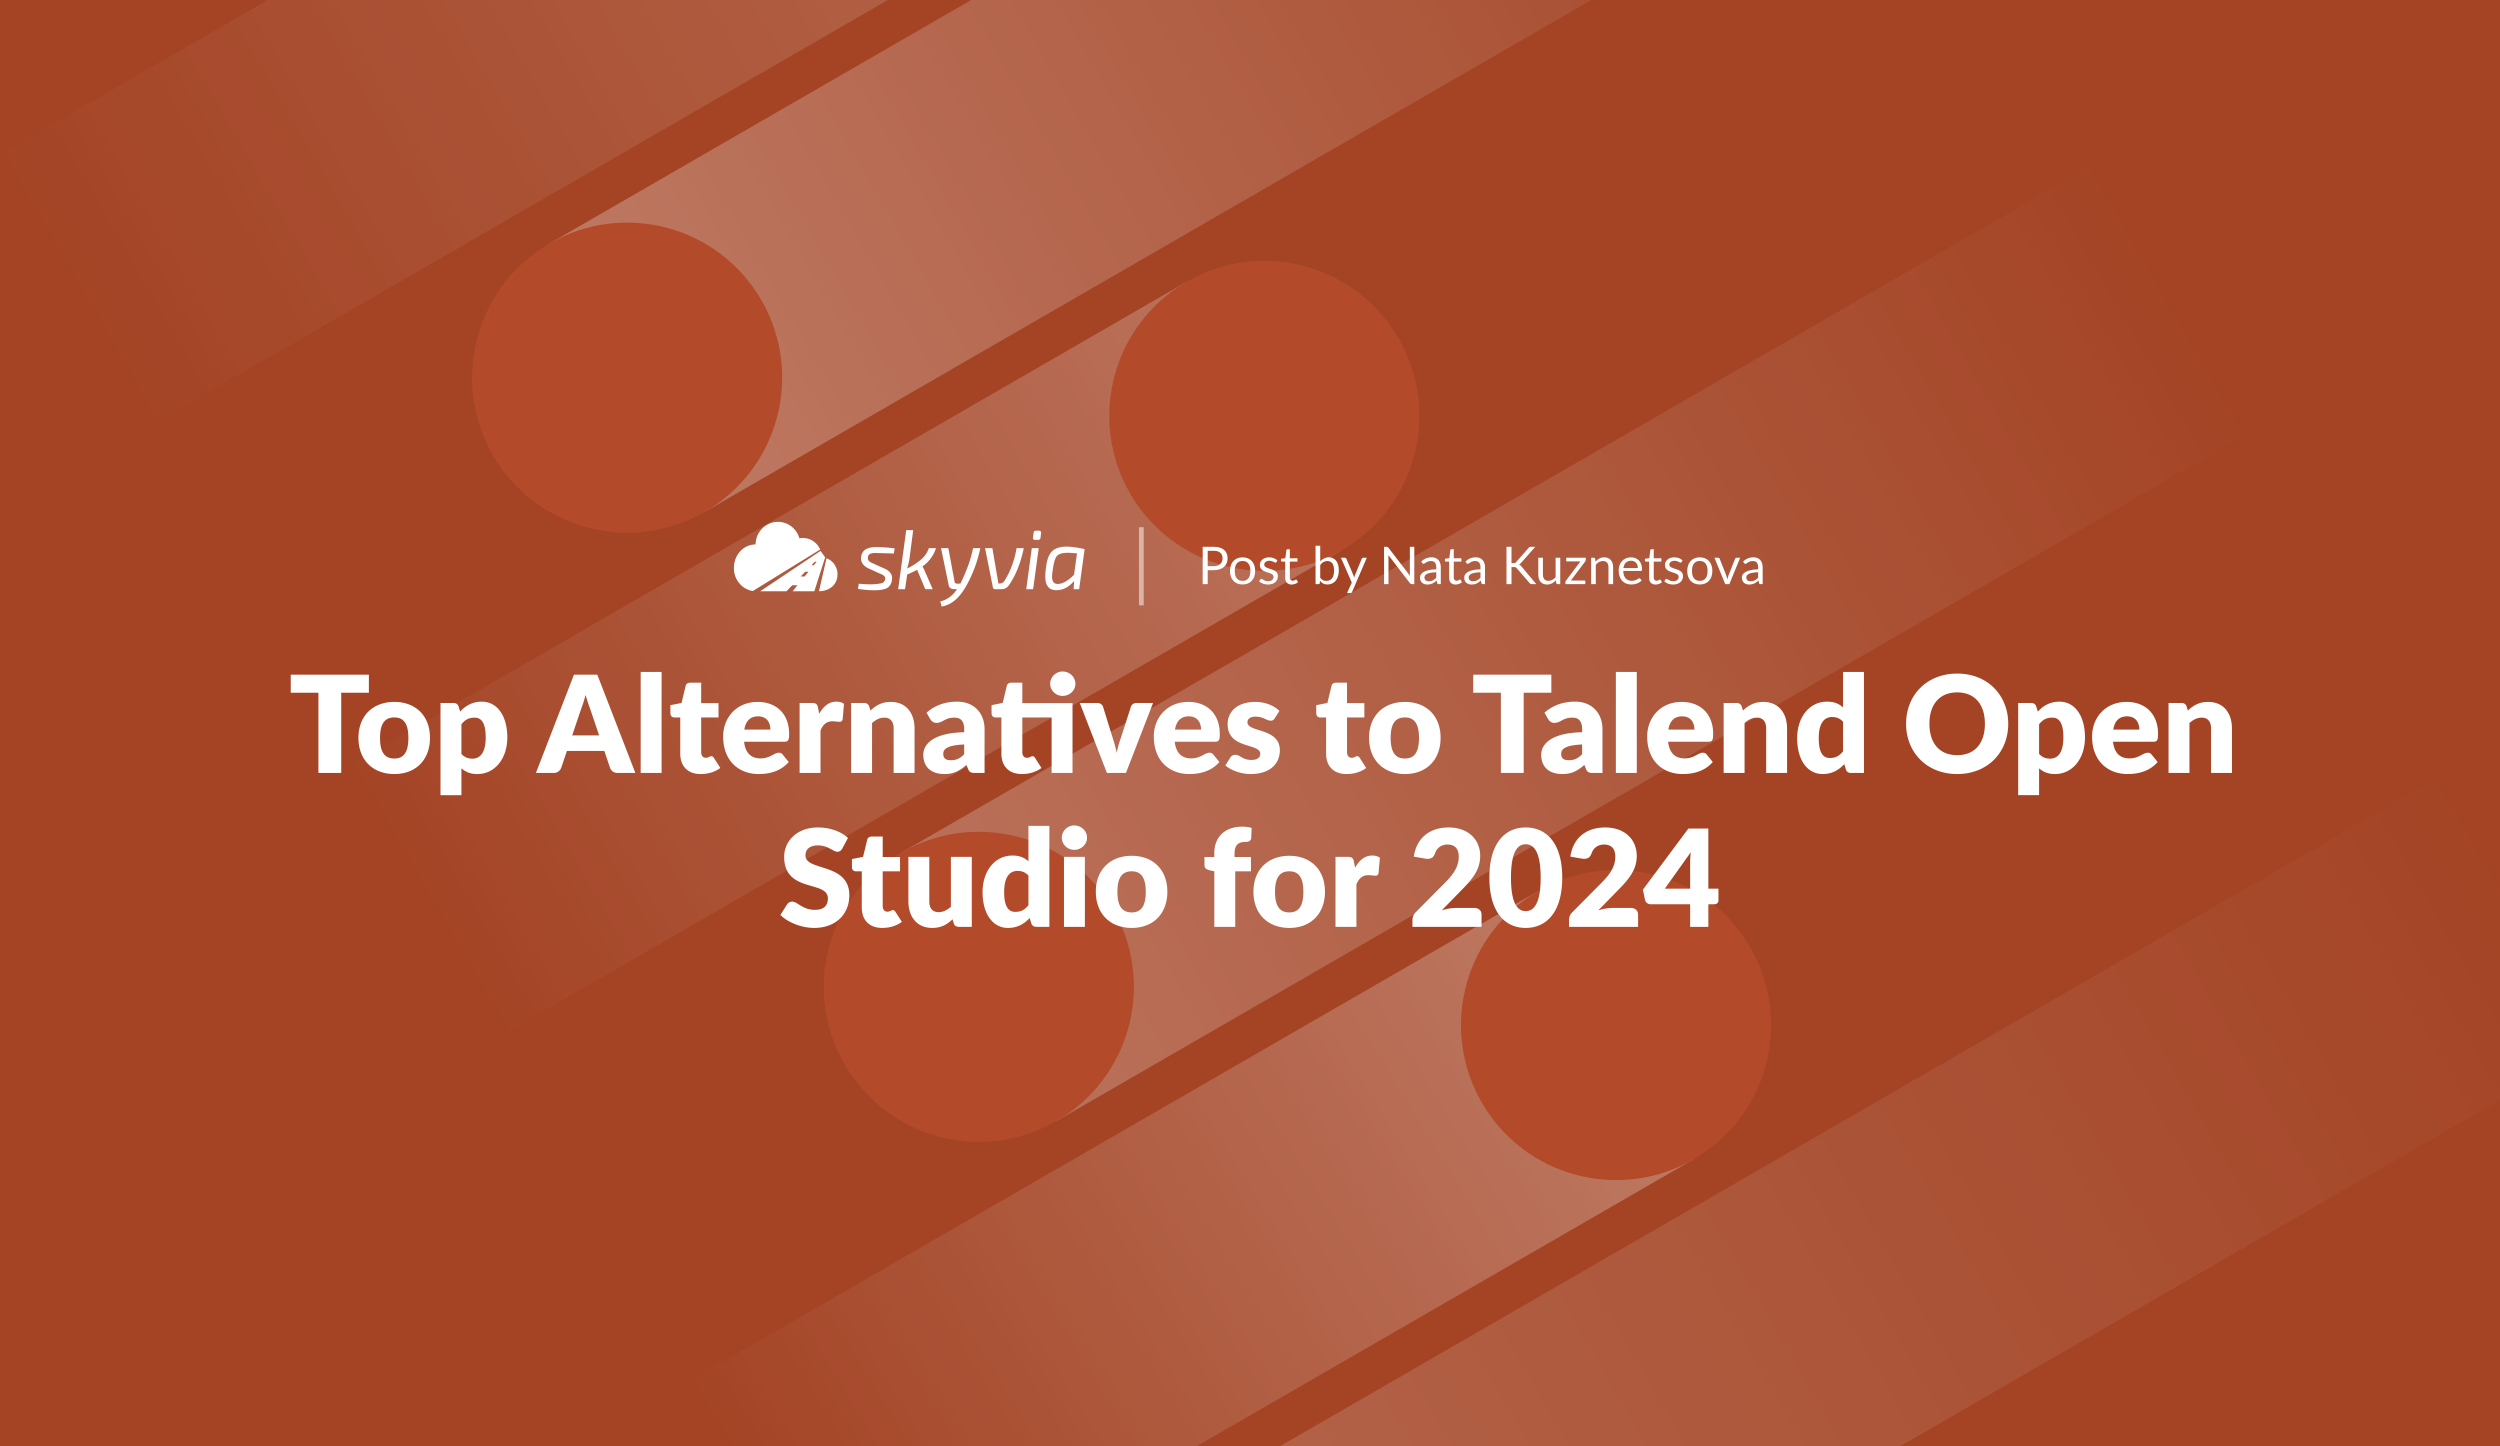 <?xml version="1.0" encoding="UTF-8"?> <svg xmlns="http://www.w3.org/2000/svg" width="2112" height="1222" fill="none"><rect width="100%" height="100%" fill="#333333" stroke="none"/><g clip-path="url(#top-alternatives-to-talend-open-studio-for-2024__a)"><path fill="#A44425" d="M0 0h2112v1222H0z"></path><g opacity=".8"><path opacity=".2" transform="scale(-1 1) rotate(-60 -461.406 699.45)" fill="url(#top-alternatives-to-talend-open-studio-for-2024__b)" d="M0 0h261.933v818.542H0z"></path></g><path opacity=".28" transform="rotate(-120 595.289 432.466)" fill="url(#top-alternatives-to-talend-open-studio-for-2024__c)" d="M595.289 432.466h261.933v1167.59H595.289z"></path><circle cx="529.804" cy="319.045" r="130.967" transform="rotate(-120 529.804 319.045)" fill="#B34A29"></circle><path opacity=".24" transform="scale(-1 1) rotate(-60 -164.286 1214.096)" fill="url(#top-alternatives-to-talend-open-studio-for-2024__d)" d="M0 0h261.933v818.542H0z"></path><circle cx="130.967" cy="130.967" r="130.967" transform="scale(-1 1) rotate(-60 -277.705 1279.58)" fill="#B34A29"></circle><path opacity=".24" transform="rotate(-120 892.422 947.104)" fill="url(#top-alternatives-to-talend-open-studio-for-2024__e)" d="M892.422 947.104h261.933v1167.59H892.422z"></path><circle cx="826.937" cy="833.683" r="130.967" transform="rotate(-120 826.937 833.683)" fill="#B34A29"></circle><path opacity=".28" transform="scale(-1 1) rotate(-60 132.832 1728.745)" fill="url(#top-alternatives-to-talend-open-studio-for-2024__f)" d="M0 0h261.933v1194.97H0z"></path><circle cx="130.967" cy="130.967" r="130.967" transform="scale(-1 1) rotate(-60 19.413 1794.228)" fill="#B34A29"></circle><path opacity=".16" transform="rotate(-120 1189.53 1461.74)" fill="url(#top-alternatives-to-talend-open-studio-for-2024__g)" d="M1189.53 1461.74h261.933v1167.59H1189.53z"></path><path d="M311.633 569.951v15.276h-23.37V653h-19.266v-67.773h-23.37v-15.276h66.006Zm21.513 23.028c17.898 0 30.096 11.628 30.096 30.324 0 18.867-12.198 30.609-30.096 30.609-18.012 0-30.324-11.742-30.324-30.609 0-18.696 12.312-30.324 30.324-30.324Zm0 47.823c8.151 0 11.856-5.7 11.856-17.385 0-11.685-3.705-17.328-11.856-17.328-8.379 0-12.084 5.643-12.084 17.328 0 11.685 3.705 17.385 12.084 17.385Zm54.27-43.947 1.311 4.332c4.617-4.959 10.26-8.436 18.411-8.436 12.312 0 21.432 11.229 21.432 30.21 0 17.727-10.317 30.951-25.308 30.951-6.156 0-10.032-1.881-13.452-4.845v22.686h-17.67v-77.862h10.944c2.223 0 3.648.969 4.332 2.964Zm2.394 14.991v25.08c2.679 2.907 5.814 3.99 9.234 3.99 6.498 0 11.286-4.902 11.286-17.955 0-12.483-3.762-16.701-9.348-16.701-5.187 0-8.151 1.938-11.172 5.586Zm114.794-41.895L536.752 653h-14.934c-3.363 0-5.301-1.71-6.384-4.161l-4.902-14.478h-31.578l-4.902 14.478a6.73 6.73 0 0 1-6.27 4.161h-15.048l32.148-83.049h19.722Zm-21.204 51.3h22.743l-7.695-22.743c-1.14-2.907-2.451-6.897-3.762-11.457-1.14 4.617-2.508 8.664-3.648 11.571l-7.638 22.629Zm57.848-53.58h17.67V653h-17.67v-85.329Zm50.76 86.241c-11.172 0-17.328-6.783-17.328-17.271v-30.552h-5.016c-1.824 0-3.306-1.197-3.306-3.477v-6.897l9.405-1.824 3.477-14.421c.456-1.824 1.767-2.736 3.876-2.736h9.234v17.271h14.649v12.084H592.35v29.355c0 2.736 1.368 4.731 3.876 4.731 2.622 0 3.192-1.311 4.674-1.311 1.083 0 1.596.456 2.28 1.539l5.358 8.379c-4.56 3.42-10.431 5.13-16.53 5.13Zm70.669-27.303h-34.086c1.14 9.861 6.213 14.079 13.908 14.079 8.265 0 11.286-4.788 15.504-4.788 1.425 0 2.451.513 3.192 1.539l5.13 6.327c-7.239 8.322-17.328 10.146-25.422 10.146-16.53 0-29.982-10.83-29.982-31.749 0-15.789 11.172-29.184 29.184-29.184 15.618 0 26.562 9.975 26.562 27.075 0 5.244-.798 6.555-3.99 6.555Zm-33.858-10.26h22.002c0-5.586-2.736-11.172-10.374-11.172-6.669 0-10.431 3.933-11.628 11.172Zm62.308-18.297.912 4.959c3.648-6.384 8.322-10.26 14.478-10.26 2.679 0 4.845.627 6.498 1.881l-1.14 12.996c-.399 1.653-1.197 2.166-2.736 2.166-1.254 0-4.047-.456-5.871-.456-5.187 0-7.98 2.907-10.089 7.752V653h-17.67v-59.109h10.488c3.534 0 4.503 1.14 5.13 4.161Zm43.188-1.197 1.026 3.42c4.617-4.275 9.519-7.296 17.214-7.296 12.939 0 20.064 9.462 20.064 22.458V653h-17.67v-37.563c0-5.757-2.679-9.177-7.866-9.177-3.876 0-7.182 1.767-10.374 4.56V653h-17.67v-59.109h10.944c2.223 0 3.648.969 4.332 2.964Zm51.62 10.773-3.192-5.529c7.125-6.327 15.903-9.348 25.878-9.348 14.364 0 23.142 9.804 23.142 23.313V653h-8.094c-3.363 0-4.788-.627-5.928-3.534l-1.254-3.249c-5.928 5.016-10.602 7.695-18.696 7.695-10.83 0-17.784-5.643-17.784-16.302 0-8.436 7.467-18.411 34.542-19.038v-2.508c0-6.897-2.964-9.804-8.208-9.804-8.322 0-9.747 4.446-15.276 4.446-2.451 0-4.047-1.425-5.13-3.078Zm28.614 29.526v-8.208c-14.136.627-17.67 3.762-17.67 7.809 0 4.047 2.223 5.472 6.498 5.472 4.56 0 7.695-1.482 11.172-5.073Zm93.967-59.508c0 5.7-4.902 10.26-10.83 10.26-5.7 0-10.488-4.56-10.488-10.26s4.788-10.374 10.488-10.374c5.928 0 10.83 4.674 10.83 10.374Zm-2.451 16.359V653h-17.67v-46.911h-24.738v29.355c0 2.736 1.368 4.731 3.876 4.731 2.622 0 3.192-1.311 4.674-1.311 1.083 0 1.596.456 2.28 1.539l5.358 8.379c-4.56 3.42-10.431 5.13-16.53 5.13-11.172 0-17.328-6.783-17.328-17.271v-30.552h-5.016c-1.824 0-3.306-1.197-3.306-3.477v-6.897l9.405-1.881 3.477-14.364c.456-1.824 1.767-2.736 3.876-2.736h9.234v17.271h42.408Zm54.029-.114h14.022L951.202 653h-16.074l-22.914-59.109h14.706c2.508 0 4.275 1.311 4.902 3.078l8.208 26.505a113.49 113.49 0 0 1 3.363 12.483 97.693 97.693 0 0 1 3.477-12.483l8.55-26.505c.627-1.767 2.394-3.078 4.674-3.078Zm66.406 32.718h-34.088c1.14 9.861 6.213 14.079 13.908 14.079 8.26 0 11.29-4.788 15.5-4.788 1.43 0 2.45.513 3.2 1.539l5.13 6.327c-7.24 8.322-17.33 10.146-25.43 10.146-16.526 0-29.978-10.83-29.978-31.749 0-15.789 11.172-29.184 29.188-29.184 15.61 0 26.56 9.975 26.56 27.075 0 5.244-.8 6.555-3.99 6.555Zm-33.86-10.26h22c0-5.586-2.73-11.172-10.37-11.172-6.671 0-10.433 3.933-11.63 11.172Zm88.24-15.732-3.99 6.213c-.91 1.425-1.82 1.995-3.42 1.995-3.36 0-6.32-3.42-12.65-3.42-4.5 0-6.96 1.824-6.96 4.845 0 8.664 27.36 4.446 27.36 23.541 0 11.742-8.66 20.121-24.85 20.121-7.98 0-16.64-3.192-21.2-7.296l4.1-6.498c.91-1.539 2.23-2.451 4.45-2.451 4.1 0 5.81 4.332 13.56 4.332 5.48 0 7.41-2.565 7.41-5.13 0-9.405-27.58-3.648-27.58-25.194 0-10.032 7.69-18.696 23.37-18.696 8.6 0 16.01 3.249 20.4 7.638Zm56.75 53.295c-11.17 0-17.33-6.783-17.33-17.271v-30.552h-5.02c-1.82 0-3.3-1.197-3.3-3.477v-6.897l9.4-1.824 3.48-14.421c.46-1.824 1.77-2.736 3.88-2.736h9.23v17.271h14.65v12.084h-14.65v29.355c0 2.736 1.37 4.731 3.88 4.731 2.62 0 3.19-1.311 4.67-1.311 1.08 0 1.6.456 2.28 1.539l5.36 8.379c-4.56 3.42-10.43 5.13-16.53 5.13Zm49.29-60.933c17.9 0 30.1 11.628 30.1 30.324 0 18.867-12.2 30.609-30.1 30.609-18.01 0-30.32-11.742-30.32-30.609 0-18.696 12.31-30.324 30.32-30.324Zm0 47.823c8.15 0 11.86-5.7 11.86-17.385 0-11.685-3.71-17.328-11.86-17.328-8.38 0-12.08 5.643-12.08 17.328 0 11.685 3.7 17.385 12.08 17.385Zm123.66-70.851v15.276h-23.37V653h-19.27v-67.773h-23.37v-15.276h66.01Zm-2.63 37.677-3.19-5.529c7.13-6.327 15.9-9.348 25.88-9.348 14.36 0 23.14 9.804 23.14 23.313V653h-8.09c-3.37 0-4.79-.627-5.93-3.534l-1.26-3.249c-5.92 5.016-10.6 7.695-18.69 7.695-10.83 0-17.79-5.643-17.79-16.302 0-8.436 7.47-18.411 34.55-19.038v-2.508c0-6.897-2.97-9.804-8.21-9.804-8.32 0-9.75 4.446-15.28 4.446-2.45 0-4.04-1.425-5.13-3.078Zm28.62 29.526v-8.208c-14.14.627-17.67 3.762-17.67 7.809 0 4.047 2.22 5.472 6.49 5.472 4.56 0 7.7-1.482 11.18-5.073Zm28.51-69.483h17.67V653h-17.67v-85.329Zm78.23 58.938h-34.09c1.14 9.861 6.22 14.079 13.91 14.079 8.27 0 11.29-4.788 15.51-4.788 1.42 0 2.45.513 3.19 1.539l5.13 6.327c-7.24 8.322-17.33 10.146-25.42 10.146-16.53 0-29.99-10.83-29.99-31.749 0-15.789 11.18-29.184 29.19-29.184 15.62 0 26.56 9.975 26.56 27.075 0 5.244-.8 6.555-3.99 6.555Zm-33.86-10.26h22c0-5.586-2.73-11.172-10.37-11.172-6.67 0-10.43 3.933-11.63 11.172Zm61.97-19.494 1.02 3.42c4.62-4.275 9.52-7.296 17.22-7.296 12.94 0 20.06 9.462 20.06 22.458V653h-17.67v-37.563c0-5.757-2.68-9.177-7.86-9.177-3.88 0-7.19 1.767-10.38 4.56V653h-17.67v-59.109h10.95c2.22 0 3.64.969 4.33 2.964Zm85.59-29.184h17.67V653h-10.94c-2.23 0-3.65-.969-4.34-2.964l-1.36-4.503c-4.68 5.016-10.26 8.379-18.36 8.379-12.31 0-21.43-11.172-21.43-30.267 0-17.67 10.2-30.894 25.31-30.894 6.15 0 10.03 1.881 13.45 4.845v-29.925Zm0 67.089v-25.023c-2.68-2.964-5.81-3.99-9.23-3.99-6.5 0-11.29 4.902-11.29 17.898 0 12.483 3.76 16.701 9.35 16.701 5.19 0 8.09-1.938 11.17-5.586Zm139.56-23.313c0 23.997-17.28 42.465-43.1 42.465-25.87 0-43.2-18.468-43.2-42.465 0-23.997 17.33-42.408 43.2-42.408 25.82 0 43.1 18.525 43.1 42.408Zm-19.73 0c0-16.473-8.66-26.505-23.37-26.505-14.82 0-23.48 10.032-23.48 26.505 0 16.644 8.66 26.505 23.48 26.505 14.71 0 23.37-9.861 23.37-26.505Zm43.4-14.592 1.31 4.332c4.61-4.959 10.26-8.436 18.41-8.436 12.31 0 21.43 11.229 21.43 30.21 0 17.727-10.32 30.951-25.31 30.951-6.15 0-10.03-1.881-13.45-4.845v22.686h-17.67v-77.862h10.94c2.23 0 3.65.969 4.34 2.964Zm2.39 14.991v25.08c2.68 2.907 5.81 3.99 9.23 3.99 6.5 0 11.29-4.902 11.29-17.955 0-12.483-3.76-16.701-9.35-16.701-5.18 0-8.15 1.938-11.17 5.586Zm96.52 14.763h-34.08c1.14 9.861 6.21 14.079 13.91 14.079 8.26 0 11.28-4.788 15.5-4.788 1.42 0 2.45.513 3.19 1.539l5.13 6.327c-7.24 8.322-17.33 10.146-25.42 10.146-16.53 0-29.98-10.83-29.98-31.749 0-15.789 11.17-29.184 29.18-29.184 15.62 0 26.56 9.975 26.56 27.075 0 5.244-.79 6.555-3.99 6.555Zm-33.85-10.26h22c0-5.586-2.74-11.172-10.38-11.172-6.67 0-10.43 3.933-11.62 11.172Zm61.96-19.494 1.03 3.42c4.61-4.275 9.52-7.296 17.21-7.296 12.94 0 20.07 9.462 20.07 22.458V653h-17.67v-37.563c0-5.757-2.68-9.177-7.87-9.177-3.88 0-7.18 1.767-10.37 4.56V653h-17.67v-59.109h10.94c2.22 0 3.65.969 4.33 2.964ZM716.378 707.874l-4.788 8.949c-1.14 1.824-2.223 2.736-4.218 2.736-3.477 0-7.752-5.358-16.188-5.358-7.239 0-10.716 3.306-10.716 8.55 0 13.452 37.05 5.814 37.05 33.63 0 15.333-10.83 27.531-29.754 27.531-10.317 0-22.002-4.446-28.5-10.944l5.7-9.006c.912-1.311 2.451-2.28 4.218-2.28 4.503 0 8.778 6.954 19.152 6.954 7.011 0 11.058-2.964 11.058-9.633 0-15.618-36.936-4.275-36.936-35.283 0-12.54 10.26-24.681 28.5-24.681 10.203 0 19.494 3.363 25.422 8.835Zm28.984 76.038c-11.172 0-17.328-6.783-17.328-17.271v-30.552h-5.016c-1.824 0-3.306-1.197-3.306-3.477v-6.897l9.405-1.824 3.477-14.421c.456-1.824 1.767-2.736 3.876-2.736h9.234v17.271h14.649v12.084h-14.649v29.355c0 2.736 1.368 4.731 3.876 4.731 2.622 0 3.192-1.311 4.674-1.311 1.083 0 1.596.456 2.28 1.539l5.358 8.379c-4.56 3.42-10.431 5.13-16.53 5.13Zm57.945-60.021h17.67V783h-10.944c-2.223 0-3.648-.969-4.332-2.964l-1.026-3.42c-4.503 4.389-9.576 7.296-17.214 7.296-12.939 0-20.064-9.519-20.064-22.515v-37.506h17.67v37.506c0 5.871 2.679 9.177 7.866 9.177 3.876 0 7.182-1.767 10.374-4.56v-42.123Zm65.529-26.22h17.67V783h-10.944c-2.223 0-3.648-.969-4.332-2.964l-1.368-4.503c-4.674 5.016-10.26 8.379-18.354 8.379-12.312 0-21.432-11.172-21.432-30.267 0-17.67 10.203-30.894 25.308-30.894 6.156 0 10.032 1.881 13.452 4.845v-29.925Zm0 67.089v-25.023c-2.679-2.964-5.814-3.99-9.234-3.99-6.498 0-11.286 4.902-11.286 17.898 0 12.483 3.762 16.701 9.348 16.701 5.187 0 8.094-1.938 11.172-5.586Zm49.501-57.057c0 5.586-4.902 10.26-10.83 10.26-5.7 0-10.488-4.674-10.488-10.26 0-5.757 4.788-10.374 10.488-10.374 5.928 0 10.83 4.617 10.83 10.374Zm-19.494 16.188h17.67V783h-17.67v-59.109Zm57.24-.912c17.898 0 30.096 11.628 30.096 30.324 0 18.867-12.198 30.609-30.096 30.609-18.012 0-30.324-11.742-30.324-30.609 0-18.696 12.312-30.324 30.324-30.324Zm0 47.823c8.151 0 11.856-5.7 11.856-17.385 0-11.685-3.705-17.328-11.856-17.328-8.379 0-12.084 5.643-12.084 17.328 0 11.685 3.705 17.385 12.084 17.385ZM1043.52 783h-17.67v-46.968l-3.88-.798c-2.67-.627-4.44-1.767-4.44-4.275v-6.954h8.32v-3.363c0-13.452 8.89-22.287 23.71-22.287 2.91 0 5.13.342 7.81 1.083l-.34 8.607c-.17 2.394-2.45 3.192-4.39 3.192-6.27 0-9.69 2.223-9.69 9.975v2.793h13.85v12.084h-13.28V783Zm45.71-60.021c17.9 0 30.1 11.628 30.1 30.324 0 18.867-12.2 30.609-30.1 30.609-18.01 0-30.32-11.742-30.32-30.609 0-18.696 12.31-30.324 30.32-30.324Zm0 47.823c8.15 0 11.86-5.7 11.86-17.385 0-11.685-3.71-17.328-11.86-17.328-8.38 0-12.08 5.643-12.08 17.328 0 11.685 3.7 17.385 12.08 17.385Zm54.61-42.75.92 4.959c3.64-6.384 8.32-10.26 14.47-10.26 2.68 0 4.85.627 6.5 1.881l-1.14 12.996c-.4 1.653-1.2 2.166-2.73 2.166-1.26 0-4.05-.456-5.88-.456-5.18 0-7.98 2.907-10.08 7.752V783h-17.67v-59.109h10.48c3.54 0 4.51 1.14 5.13 4.161Zm86.1 38.988h15.51c3.82 0 6.15 2.28 6.15 5.7V783h-58.36v-5.7c0-2.223.79-4.902 3.07-6.954l23.94-24.111c8.21-8.208 12.09-14.535 12.09-22.515 0-6.612-3.14-10.26-9.58-10.26-5.24 0-9 3.135-10.37 7.239-.8 2.109-1.71 3.42-2.79 3.99-1.09.57-2.23.855-3.54.855-.68 0-1.48-.114-2.34-.228l-9.34-1.653c2.45-16.587 14.25-24.624 29.41-24.624 16.41 0 26.67 10.032 26.67 24.111 0 12.141-7.35 20.292-16.18 29.241l-16.25 16.644c4.16-1.311 8.44-1.995 11.91-1.995Zm89.85-25.593c0 28.956-13.23 42.465-30.9 42.465-17.61 0-30.66-13.509-30.66-42.465 0-29.013 13.05-42.408 30.66-42.408 17.67 0 30.9 13.395 30.9 42.408Zm-18.24 0c0-23.028-6.39-28.215-12.66-28.215-6.27 0-12.42 5.187-12.42 28.215s6.15 28.272 12.42 28.272 12.66-5.244 12.66-28.272Zm60.65 25.593h15.51c3.82 0 6.15 2.28 6.15 5.7V783h-58.37v-5.7c0-2.223.8-4.902 3.08-6.954l23.94-24.111c8.21-8.208 12.09-14.535 12.09-22.515 0-6.612-3.14-10.26-9.58-10.26-5.24 0-9.01 3.135-10.37 7.239-.8 2.109-1.71 3.42-2.8 3.99-1.08.57-2.22.855-3.53.855-.68 0-1.48-.114-2.34-.228l-9.35-1.653c2.46-16.587 14.25-24.624 29.42-24.624 16.41 0 26.67 10.032 26.67 24.111 0 12.141-7.35 20.292-16.19 29.241l-16.24 16.644c4.16-1.311 8.44-1.995 11.91-1.995Zm81.01-16.302h8.55v9.918c0 1.767-1.2 3.249-3.42 3.249h-5.13V783h-15.39v-19.095h-33.4c-2.23 0-4.22-1.539-4.68-3.591l-1.82-8.721 38.42-51.642h16.87v50.787Zm-36.77 0h21.38v-21.66c0-2.679.17-5.757.57-9.12l-21.95 30.78ZM654.67 441.031c-9.236 1.292-16.181 9.31-16.377 18.895-10.1 0-18.289 8.855-18.289 19.777-.186 9.717 6.63 18.084 15.965 19.598l56.923-35.088c-3.038-6.926-10.272-10.832-17.54-9.472-2.67-9.185-11.446-15.003-20.682-13.71Zm136.045 22.023c-2.023 6.322-6.047 11.764-11.428 15.46a39.468 39.468 0 0 1 2.007 3.99l6.652 15.246h-6.304l-6.858-16.386a86.342 86.342 0 0 1-8.382 3.99l-1.801 12.397h-5.819l6.789-49.871h5.888l-3.117 24.08a43.278 43.278 0 0 1-2.078 8.265 47.453 47.453 0 0 0 11.845-7.552 21.275 21.275 0 0 0 6.581-9.619h6.025Zm-56.759 17.24c-3.991-1.651-7.278-5.21-6.442-9.903.967-7.515 7.943-8.322 14.132-8.192 4.75.066 9.491.423 14.2 1.068l-.762 4.346c-5.68-.189-10.113-.308-13.3-.357-2.638-.128-8.568-.51-8.52 3.563-.69 2.716 2.033 4.211 4.087 5.058l9.421 4.275c4.137 1.539 7.74 4.951 6.719 9.831-.375 3.827-2.829 6.986-6.546 7.766-7.126 1.74-14.942.71-22.132-.214l.692-4.417c6.372.55 13.255.985 19.535-.499 1.439-.422 2.499-1.68 2.701-3.205.55-2.53-1.722-3.69-3.602-4.488-3.409-1.507-6.788-3.091-10.183-4.632Zm94.202-17.24h-6.096c-2.101 10.574-6.039 20.316-10.667 29.923-1.373 0-4.627.703-4.92-1.355l-5.334-28.568h-6.165l6.513 31.49c.798 3.539 4.227 3.206 6.996 3.206-3.341 5.127-8.223 8.981-14.131 10.329l1.108 4.347c10.983-1.903 17.472-10.953 22.444-20.447a110.728 110.728 0 0 0 10.252-28.925Zm36.727 0c-2.214 10.838-6.093 21.937-12.331 31.063-1.552 2.307-3.868 3.773-6.65 3.633h-5.195c-.97.079-1.827-.646-1.94-1.64l-6.581-33.056h6.166l5.126 29.922c2.027 0 3.662-.206 4.918-2.066 5.375-8.189 8.803-18.172 10.391-27.856h6.096Zm2.084 34.696h5.818l4.711-34.696h-5.819l-4.71 34.696Zm10.875-49.444c1.072-.079 1.895.923 1.663 1.996l-.485 4.059c-.061 1.017-.954 1.805-1.94 1.711h-2.701c-1.294 0-1.871-.665-1.732-1.995l.554-3.99c-.01-1.029.872-1.869 1.869-1.781h2.772Z" fill="#fff"></path><path fill-rule="evenodd" clip-rule="evenodd" d="M907.007 497.75h4.641l4.642-33.913c-7.553-1.532-20.223-4.337-27.016 1.39-3.997 3.53-5.11 9.665-5.681 14.783-1.132 7.983-1.552 18.594 8.797 18.594 5.681.002 10.691-2.611 15.032-7.837l-.415 6.983Zm.346-12.184 2.494-18.095c-4.808-.205-13.14-1.734-16.868 2.101-1.501 1.544-2.667 5.189-3.498 10.937-.585 4.412-2.486 12.824 4.087 12.823 4.018 0 8.613-2.588 13.785-7.766Z" fill="#fff"></path><path d="M691.878 499.486c7.355 0 14.423-4.04 15.545-12.376.909-6.752-2.933-13.227-9.187-15.483l-6.358 27.859Z" fill="#fff"></path><path fill-rule="evenodd" clip-rule="evenodd" d="M673.654 494.43h-4.385l-4.842 5.055h-22.222l50.979-34.089 3.921 5.454-9.149 28.635h-18.3l3.998-5.055Zm2.736-7.409 3.877-4.045 2.7.001-3.202 4.044h-3.375Zm9.09-9.463h2.022l2.376-3.002h-1.521l-2.877 3.002Z" fill="#fff"></path><path opacity=".5" fill="#fff" d="M962.211 445.412h4v66h-4z"></path><path d="M1016.03 461.943h9.3c7.99 0 11.75 3.85 11.75 9.768 0 5.852-4.14 9.966-11.75 9.966h-5.06v11.792h-4.24v-31.526Zm4.24 16.346h5.06c4.86 0 7.5-2.706 7.5-6.578 0-4.026-2.46-6.402-7.5-6.402h-5.06v12.98Zm29.49-7.458c6.51 0 10.61 4.51 10.61 11.484 0 7.018-4.1 11.462-10.61 11.462-6.58 0-10.65-4.444-10.65-11.462 0-6.974 4.07-11.484 10.65-11.484Zm0 19.888c4.4 0 6.56-3.102 6.56-8.382 0-5.302-2.16-8.426-6.56-8.426-4.46 0-6.62 3.124-6.62 8.426 0 5.28 2.16 8.382 6.62 8.382Zm29.43-17.292-.88 1.43c-.17.33-.44.484-.81.484-.86 0-2.14-1.584-5.19-1.584-2.64 0-4.29 1.43-4.29 3.234 0 4.576 11.55 2.442 11.55 9.658 0 4.092-3 7.172-8.43 7.172-3.1 0-5.68-1.122-7.44-2.706l.93-1.496c.24-.374.53-.594 1.03-.594 1.08 0 2.11 1.98 5.68 1.98 3.08 0 4.55-1.694 4.55-3.674 0-4.906-11.59-2.354-11.59-10.032 0-3.432 2.88-6.468 7.92-6.468 2.92 0 5.28.99 6.97 2.596Zm12.02 20.394c-3.52 0-5.48-2.024-5.48-5.72v-13.64h-2.68c-.46 0-.84-.264-.84-.858v-1.562l3.65-.462.91-6.886c.08-.44.39-.748.9-.748h1.98v7.678h6.44v2.838h-6.44v13.376c0 1.87 1.01 2.772 2.44 2.772 1.65 0 2.35-1.056 2.82-1.056.19 0 .39.132.55.374l1.14 1.87c-1.34 1.254-3.37 2.024-5.39 2.024Zm24.12-32.758v13.332c1.87-2.178 4.18-3.564 7.26-3.564 5.24 0 8.47 4.136 8.47 10.912 0 7.216-3.65 12.034-9.59 12.034-2.93 0-4.84-1.144-6.34-3.168l-.19 2.024c-.11.55-.47.836-1.02.836h-2.53v-32.406h3.94Zm0 16.258v10.78c1.43 1.936 3.15 2.64 5.19 2.64 4.21 0 6.49-2.97 6.49-8.844 0-5.456-2.04-7.942-5.72-7.942-2.55 0-4.35 1.232-5.96 3.366Zm36.25-6.138h3.11l-12.43 28.864c-.27.594-.6.968-1.41.968h-2.91l4.07-8.844-9.19-20.988h3.39c.68 0 1.05.396 1.21.814l5.96 14.036c.24.616.44 1.254.59 1.936.2-.682.42-1.342.66-1.958l5.79-14.014c.17-.462.64-.814 1.16-.814Zm39.47-9.24h3.74v31.526h-2.13c-.68 0-1.08-.22-1.52-.77l-18.24-23.76c.07.726.09 1.452.09 2.068v22.462h-3.74v-31.526h2.2c.75 0 .99.132 1.48.726l18.23 23.738c-.06-.77-.11-1.496-.11-2.134v-22.33Zm10.37 13.64-.71-1.254c2.47-2.376 5.26-3.542 8.72-3.542 5.01 0 7.76 3.41 7.76 8.426v14.256h-1.74c-.77 0-1.12-.198-1.36-.924l-.44-2.112c-2.33 2.156-4.36 3.388-7.77 3.388-3.45 0-6.27-1.892-6.27-5.918 0-3.52 3.63-6.71 13.75-6.952v-1.738c0-3.454-1.51-5.258-4.4-5.258-3.85 0-5.03 2.354-6.38 2.354-.52 0-.9-.308-1.16-.726Zm11.94 12.474v-4.62c-7.23.242-9.98 1.848-9.98 4.29 0 2.376 1.62 3.344 3.67 3.344 2.71 0 4.55-1.144 6.31-3.014Zm16.34 5.764c-3.52 0-5.48-2.024-5.48-5.72v-13.64h-2.68c-.47 0-.84-.264-.84-.858v-1.562l3.65-.462.9-6.886c.09-.44.4-.748.91-.748h1.98v7.678h6.44v2.838h-6.44v13.376c0 1.87 1.01 2.772 2.44 2.772 1.65 0 2.35-1.056 2.81-1.056.2 0 .4.132.55.374l1.15 1.87c-1.34 1.254-3.37 2.024-5.39 2.024Zm9.06-18.238-.71-1.254c2.47-2.376 5.26-3.542 8.72-3.542 5.01 0 7.76 3.41 7.76 8.426v14.256h-1.74c-.77 0-1.12-.198-1.36-.924l-.44-2.112c-2.33 2.156-4.36 3.388-7.77 3.388-3.45 0-6.27-1.892-6.27-5.918 0-3.52 3.63-6.71 13.75-6.952v-1.738c0-3.454-1.51-5.258-4.4-5.258-3.85 0-5.03 2.354-6.38 2.354-.52 0-.9-.308-1.16-.726Zm11.94 12.474v-4.62c-7.23.242-9.98 1.848-9.98 4.29 0 2.376 1.62 3.344 3.67 3.344 2.71 0 4.55-1.144 6.31-3.014Zm26.22-26.114v13.816h1.61c1.12 0 1.72-.242 2.27-.924l10.49-11.88c.59-.77 1.17-1.012 2.11-1.012h3.61L1285 475.517c-.6.704-1.1 1.144-1.72 1.43.79.264 1.41.77 2.03 1.584l12.54 14.938h-3.7c-1.12 0-1.52-.308-1.94-.902l-10.86-12.518c-.6-.726-1.1-1.012-2.49-1.012h-1.94v14.432h-4.24v-31.526h4.24Zm37.26 9.24h3.92v22.286h-2.34c-.55 0-.9-.264-1.05-.814l-.31-2.398c-1.94 2.134-4.29 3.564-7.39 3.564-4.89 0-7.46-3.366-7.46-8.426v-14.212h3.92v14.212c0 3.366 1.51 5.302 4.68 5.302 2.31 0 4.34-1.166 6.03-3.102v-16.412Zm25.5 0v1.672c0 .55-.19 1.122-.52 1.496l-12.08 16.06h12.19v3.058h-16.79v-1.628c0-.374.18-.946.53-1.408l12.14-16.17h-11.99v-3.08h16.52Zm7.91.814.31 2.42c1.93-2.178 4.29-3.586 7.41-3.586 4.86 0 7.46 3.388 7.46 8.448v14.19h-3.94v-14.19c0-3.366-1.52-5.324-4.66-5.324-2.31 0-4.34 1.188-6.03 3.102v16.412h-3.94v-22.286h2.35c.55 0 .91.264 1.04.814Zm38.13 16.918 1.1 1.43c-1.94 2.354-5.55 3.432-8.74 3.432-6.16 0-10.62-4.224-10.62-11.902 0-6.248 3.94-11.044 10.4-11.044 5.35 0 9.31 3.63 9.31 9.966 0 1.232-.22 1.54-.95 1.54h-14.89c.18 5.61 2.86 8.36 7.08 8.36 3.92 0 5.57-2.156 6.56-2.156.33 0 .57.132.75.374Zm-14.26-9.02h12.19c0-3.63-2.11-6.182-5.7-6.182-3.76 0-5.96 2.31-6.49 6.182Zm27.19 13.926c-3.52 0-5.48-2.024-5.48-5.72v-13.64h-2.68c-.46 0-.84-.264-.84-.858v-1.562l3.66-.462.9-6.886c.09-.44.39-.748.9-.748h1.98v7.678h6.45v2.838h-6.45v13.376c0 1.87 1.01 2.772 2.44 2.772 1.65 0 2.36-1.056 2.82-1.056.2 0 .39.132.55.374l1.14 1.87c-1.34 1.254-3.36 2.024-5.39 2.024Zm22.79-20.394-.88 1.43c-.18.33-.44.484-.82.484-.85 0-2.13-1.584-5.19-1.584-2.64 0-4.29 1.43-4.29 3.234 0 4.576 11.55 2.442 11.55 9.658 0 4.092-2.99 7.172-8.42 7.172-3.11 0-5.68-1.122-7.44-2.706l.92-1.496c.25-.374.53-.594 1.04-.594 1.08 0 2.11 1.98 5.67 1.98 3.08 0 4.56-1.694 4.56-3.674 0-4.906-11.6-2.354-11.6-10.032 0-3.432 2.89-6.468 7.92-6.468 2.93 0 5.28.99 6.98 2.596Zm14.57-2.596c6.51 0 10.6 4.51 10.6 11.484 0 7.018-4.09 11.462-10.6 11.462-6.58 0-10.65-4.444-10.65-11.462 0-6.974 4.07-11.484 10.65-11.484Zm0 19.888c4.4 0 6.55-3.102 6.55-8.382 0-5.302-2.15-8.426-6.55-8.426-4.47 0-6.62 3.124-6.62 8.426 0 5.28 2.15 8.382 6.62 8.382Zm31.01-19.536h3.05l-9.08 22.286h-3.52l-9.09-22.286h3.19c.64 0 1.06.374 1.21.814l5.66 14.344c.35 1.078.59 2.09.83 3.124.24-1.034.49-2.046.86-3.124l5.72-14.344c.18-.462.62-.814 1.17-.814Zm6.3 4.4-.7-1.254c2.46-2.376 5.26-3.542 8.71-3.542 5.02 0 7.77 3.41 7.77 8.426v14.256h-1.74c-.77 0-1.12-.198-1.36-.924l-.44-2.112c-2.34 2.156-4.36 3.388-7.77 3.388-3.45 0-6.27-1.892-6.27-5.918 0-3.52 3.63-6.71 13.75-6.952v-1.738c0-3.454-1.52-5.258-4.4-5.258-3.85 0-5.04 2.354-6.38 2.354-.53 0-.9-.308-1.17-.726Zm11.95 12.474v-4.62c-7.24.242-9.99 1.848-9.99 4.29 0 2.376 1.63 3.344 3.68 3.344 2.7 0 4.55-1.144 6.31-3.014Z" fill="#fff"></path></g><defs><linearGradient id="top-alternatives-to-talend-open-studio-for-2024__b" x1="130.967" y1="0" x2="130.967" y2="818.542" gradientUnits="userSpaceOnUse"><stop stop-color="#fff"></stop><stop offset="1" stop-color="#fff" stop-opacity="0"></stop></linearGradient><linearGradient id="top-alternatives-to-talend-open-studio-for-2024__c" x1="726.256" y1="432.466" x2="726.256" y2="1600.06" gradientUnits="userSpaceOnUse"><stop stop-color="#fff"></stop><stop offset="1" stop-color="#fff" stop-opacity="0"></stop></linearGradient><linearGradient id="top-alternatives-to-talend-open-studio-for-2024__d" x1="130.967" y1="0" x2="130.967" y2="818.542" gradientUnits="userSpaceOnUse"><stop stop-color="#fff"></stop><stop offset="1" stop-color="#fff" stop-opacity="0"></stop></linearGradient><linearGradient id="top-alternatives-to-talend-open-studio-for-2024__e" x1="1023.39" y1="947.104" x2="1023.39" y2="2114.7" gradientUnits="userSpaceOnUse"><stop stop-color="#fff"></stop><stop offset="1" stop-color="#fff" stop-opacity="0"></stop></linearGradient><linearGradient id="top-alternatives-to-talend-open-studio-for-2024__f" x1="130.967" y1="0" x2="106.723" y2="826.032" gradientUnits="userSpaceOnUse"><stop stop-color="#fff"></stop><stop offset="1" stop-color="#fff" stop-opacity="0"></stop></linearGradient><linearGradient id="top-alternatives-to-talend-open-studio-for-2024__g" x1="1320.5" y1="1461.74" x2="1320.5" y2="2629.33" gradientUnits="userSpaceOnUse"><stop stop-color="#fff"></stop><stop offset="1" stop-color="#fff" stop-opacity="0"></stop></linearGradient><clipPath id="top-alternatives-to-talend-open-studio-for-2024__a"><path fill="#fff" d="M0 0h2112v1222H0z"></path></clipPath></defs></svg> 